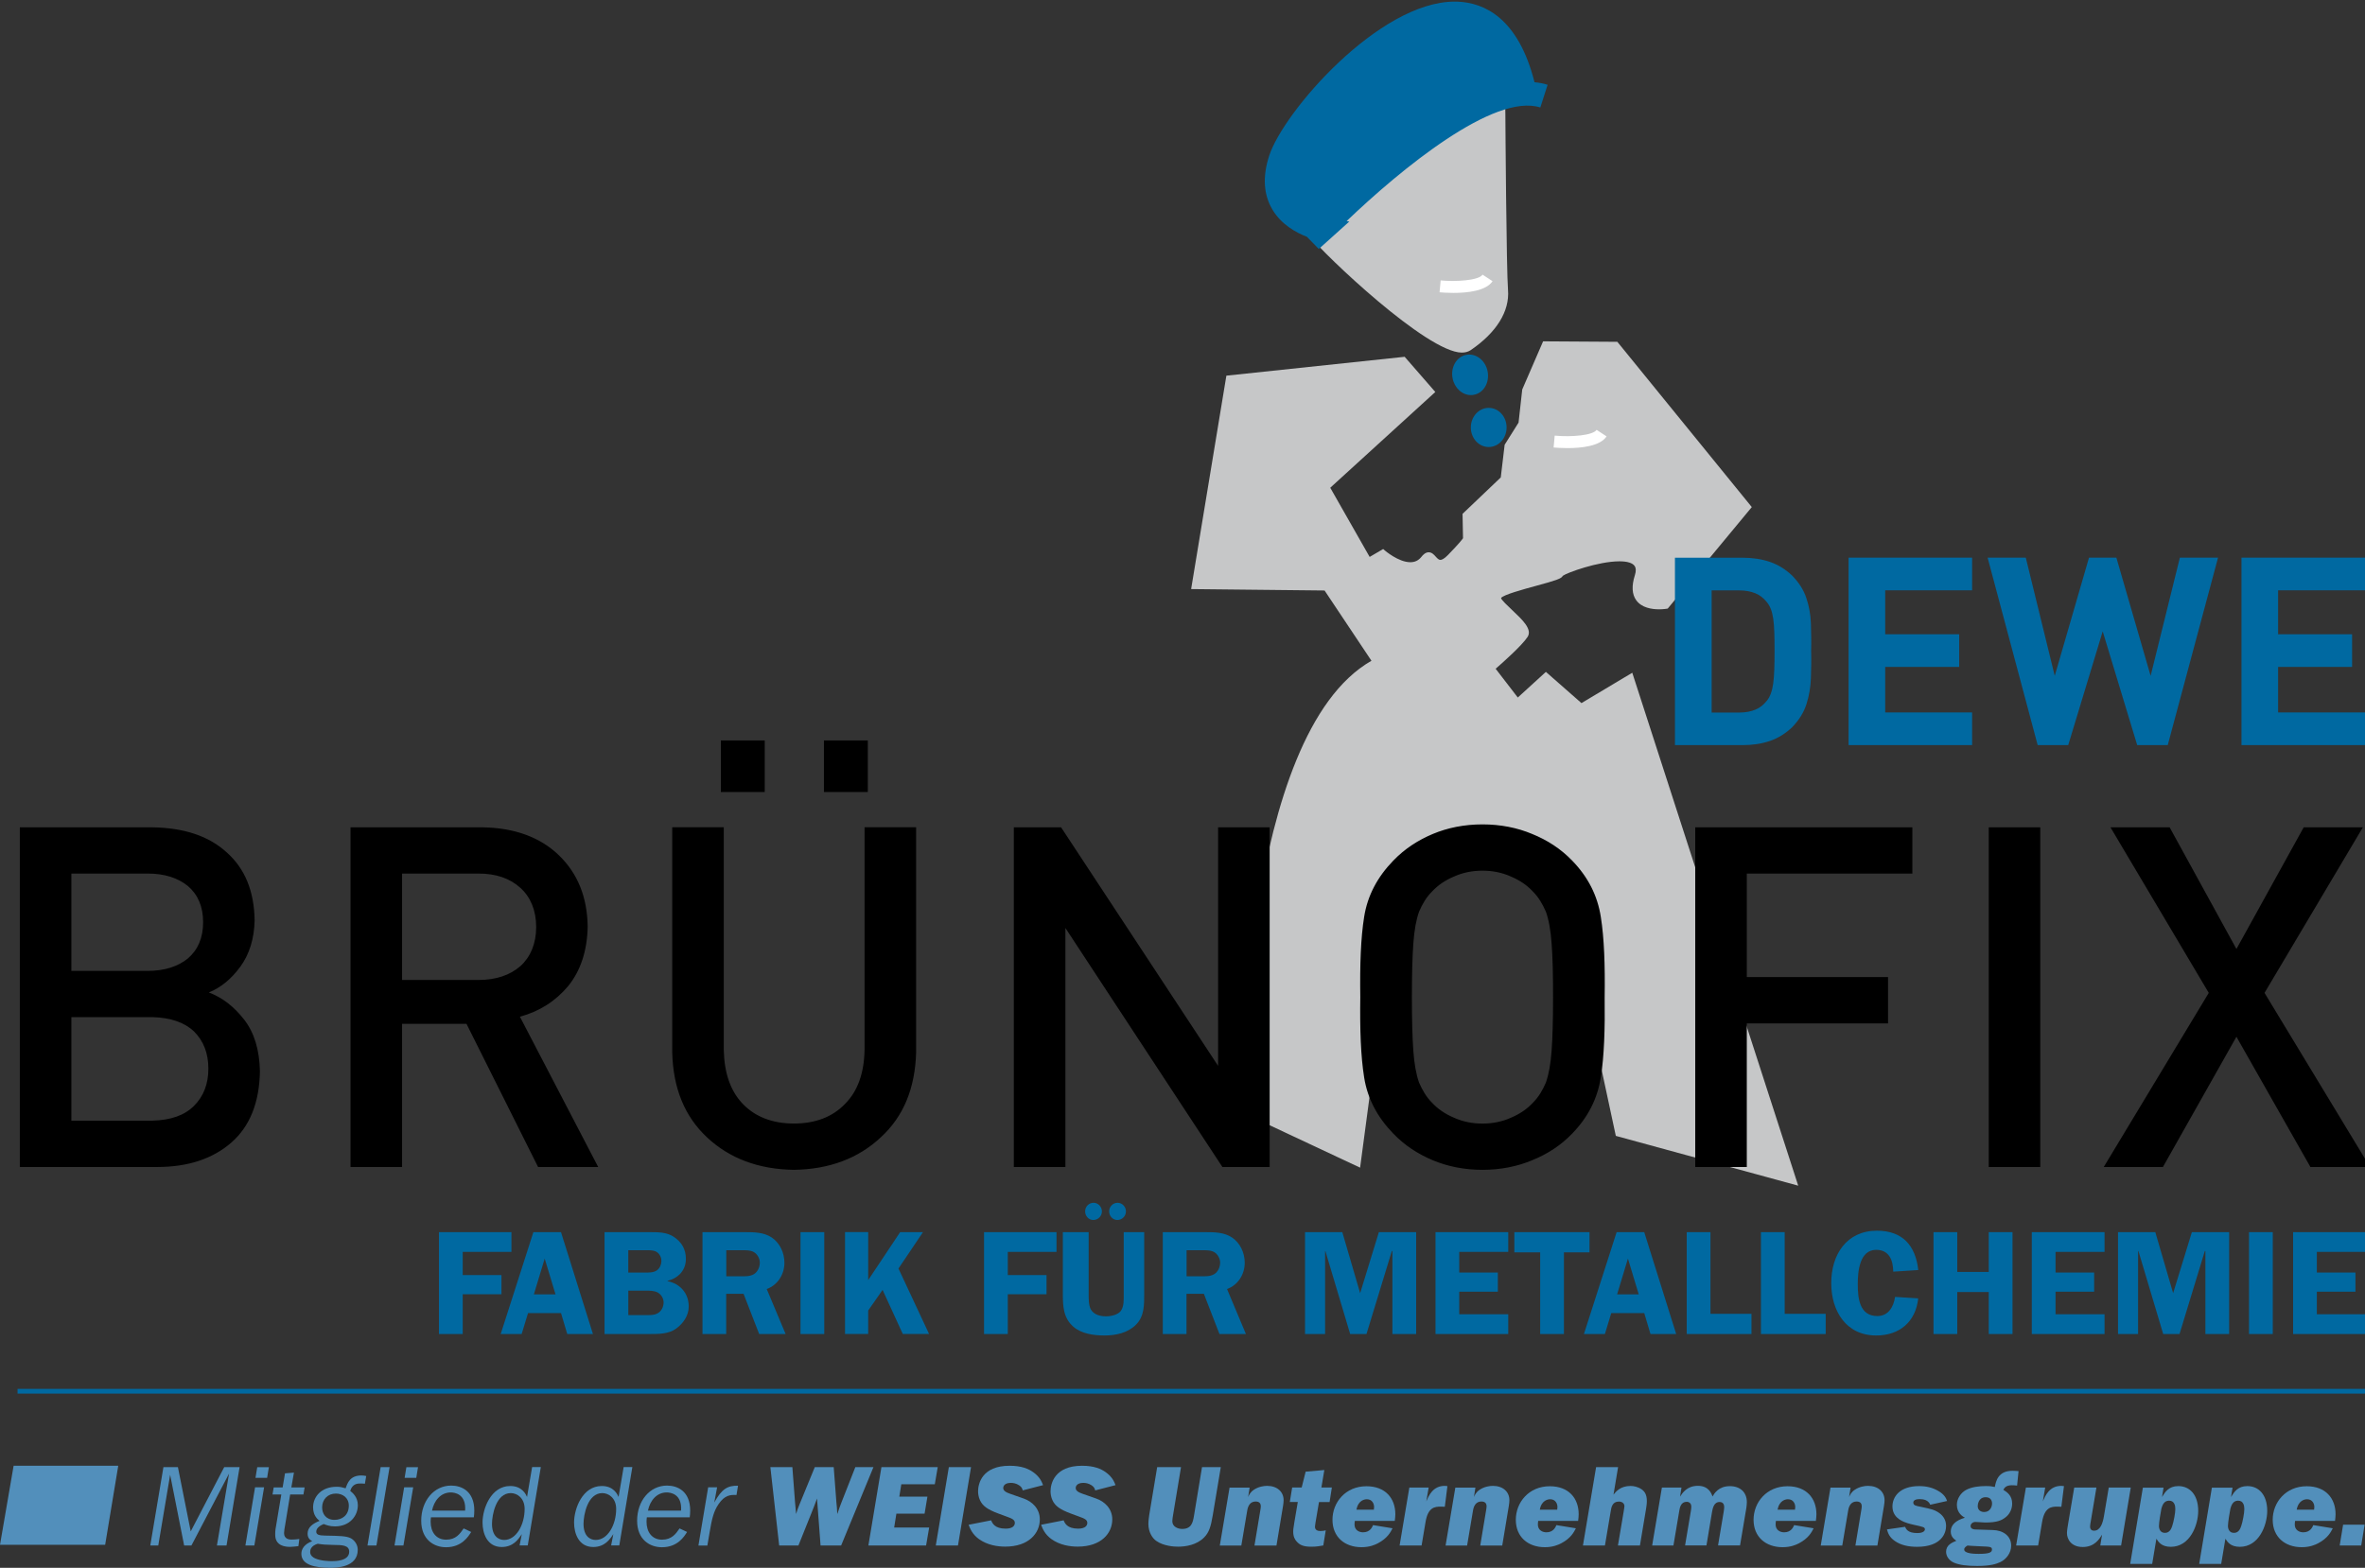 <?xml version="1.0" encoding="UTF-8"?> <!-- Generator: Adobe Illustrator 24.2.3, SVG Export Plug-In . SVG Version: 6.00 Build 0) --> <svg xmlns="http://www.w3.org/2000/svg" xmlns:xlink="http://www.w3.org/1999/xlink" version="1.1" id="_x34_c_bruenofix" x="0px" y="0px" viewBox="0 0 499.97 331.54" style="enable-background:new 0 0 499.97 331.54;" xml:space="preserve"><rect x="0" y="0" width="499.97" height="331.54" fill="#333333" stroke="none"/> <style type="text/css"> .st0{fill:#C6C7C8;} .st1{fill:#FFFFFF;} .st2{fill:#0069A1;} .st3{fill:none;stroke:#FFFFFF;stroke-width:0.925;stroke-linejoin:bevel;stroke-miterlimit:3.864;} .st4{fill:#528FBB;} </style> <path class="st0" d="M309.03,74.56L309.03,74.56c-7.32,0-29.14-20.73-32.09-24.59l-0.59-0.43l0.15-0.48l-0.15-0.51l0.8-0.55 l0.01,0.02c4.79-4.4,35.61-25.87,35.91-25.87l5.15,0.72l0.02,1.27c0,1.32,0.23,33.31,0.56,37.16c0.37,4.51-2.43,9.03-7.89,12.74 C310.38,74.39,309.76,74.56,309.03,74.56z"></path> <path class="st1" d="M307.26,61.94c-1.35,0-2.45-0.09-2.93-0.13l0.23-2.51c3.19,0.3,8.04,0.03,8.86-1.22l2.11,1.38 C314.17,61.54,310.15,61.94,307.26,61.94z"></path> <path class="st2" d="M310.94,90.39c0-2.28,1.69-4.14,3.78-4.14c2.09,0,3.78,1.85,3.78,4.14c0,2.29-1.69,4.14-3.78,4.14 C312.63,94.53,310.94,92.68,310.94,90.39"></path> <path class="st2" d="M278.8,52.65l-2.52-2.58c-2.29-0.88-5.36-2.57-7.23-5.66c-1.94-3.19-2.18-7.05-0.74-11.48 c3.06-9.37,23.27-32.59,39.22-32.59c0.2,0,0.41,0,0.61,0.01c5.52,0.21,12.81,3.34,16.26,17.04c0.96,0.08,1.88,0.26,2.77,0.54 l-1.54,4.8c-9.78-3.13-29.46,13.03-40.95,24.02l0.57,0.1L278.8,52.65z"></path> <path class="st3" d="M332.54,95.59c0,0,8.35,0.78,10.03-1.79"></path> <path class="st0" d="M380.15,250.73l-38.56-10.53l-0.08-0.37l-12.76-59.51l-20.01-3.44l-12.94,7.92l-8.27,62.12l-25.07-11.76l0-0.4 c-0.01-3.25,0.03-79.35,27.47-95.03l-9.91-14.86l-28.21-0.3l7.45-45.13l37.69-3.99l6.48,7.44l-22.21,20.25l8.33,14.63l2.86-1.67 l0.34,0.3c0.03,0.02,2.89,2.49,5.4,2.49c0.97,0,1.73-0.37,2.34-1.13c0.33-0.42,0.85-0.97,1.54-0.97c0.66,0,1.1,0.48,1.48,0.91 c0.38,0.42,0.66,0.7,0.99,0.7c0.27,0,0.77-0.18,1.6-1.03c2.45-2.52,3.05-3.34,3.19-3.56l-0.1-5.15l8.08-7.7l0.82-6.91l2.94-4.68 l0.78-7.01l4.41-10.18l15.69,0.1l0.19,0.23l28.24,34.72l-17.77,21.46l-0.23,0.04c-0.03,0-0.69,0.12-1.6,0.12 c-1.57,0-3.67-0.33-4.82-1.9c-0.92-1.26-1.02-3.04-0.3-5.31c0.28-0.88,0.25-1.55-0.08-1.99c-0.45-0.62-1.55-0.95-3.18-0.95 c-4.49,0-11.12,2.42-11.97,3.06c-0.29,0.61-1.49,0.99-5.64,2.12c-2.61,0.71-6.97,1.9-7.42,2.58c0.03,0.37,1.45,1.7,2.39,2.59 c2.09,1.97,4.26,4.01,3.23,5.62c-1.15,1.8-5.36,5.53-6.76,6.75l4.68,6.08l5.94-5.42l7.52,6.6l10.74-6.42L380.15,250.73z"></path> <path class="st2" d="M382.83,143.43c-0.06,1.95-0.39,3.73-0.95,5.51c-0.56,1.73-1.56,3.34-3.01,4.84c-1.34,1.28-2.89,2.28-4.68,2.9 c-1.78,0.61-3.73,0.89-5.79,0.89h-14.31v-39.63h14.31c2.06,0,4.01,0.28,5.79,0.89c1.78,0.61,3.34,1.62,4.68,2.89 c1.45,1.5,2.45,3.06,3.01,4.79c0.56,1.67,0.89,3.45,0.95,5.29c0.05,1.89,0.11,3.79,0.05,5.79 C382.94,139.58,382.89,141.53,382.83,143.43z M374.87,130.85c-0.22-1.56-0.67-2.73-1.39-3.56c-0.67-0.83-1.45-1.45-2.39-1.83 c-0.95-0.39-2.06-0.61-3.4-0.61h-5.84v25.83h5.84c1.34,0,2.45-0.22,3.4-0.61c0.95-0.39,1.72-1,2.39-1.84 c0.72-0.83,1.17-2.12,1.39-3.73c0.22-1.61,0.28-3.95,0.28-6.9S375.1,132.4,374.87,130.85z M390.8,157.56v-39.63h26.11v6.9h-18.37 v9.3h15.64v6.9h-15.64v9.63h18.37v6.9H390.8z M458.27,157.56h-6.46l-7.29-24.05l-7.29,24.05h-6.46l-10.58-39.63h8.07l6.12,24.99 l7.24-24.99h5.79l7.24,24.99l6.18-24.99h8.07L458.27,157.56z M473.86,157.56v-39.63h26.11v6.9H481.6v9.3h15.64v6.9H481.6v9.63h18.37 v6.9H473.86z"></path> <path d="M48.89,241.63c-3.94,3.43-9.18,5.15-15.64,5.15H4.19v-71.83h27.95c6.76,0.1,12.01,1.82,15.84,5.35 c3.83,3.43,5.75,8.17,5.85,14.33c-0.1,3.94-1.11,7.16-3.02,9.79c-1.92,2.62-4.14,4.44-6.66,5.45c2.93,1.11,5.35,3.03,7.47,5.75 c2.12,2.72,3.23,6.36,3.33,10.9C54.84,233.16,52.82,238.2,48.89,241.63z M39.71,187.35c-2.12-1.71-4.94-2.62-8.48-2.62H15.09v20.58 h16.14c3.53,0,6.36-0.91,8.48-2.62c2.12-1.82,3.23-4.34,3.23-7.67C42.94,191.69,41.83,189.17,39.71,187.35z M41.02,218.12 c-2.02-1.92-4.94-2.92-8.78-3.03H15.09v21.89h17.15c3.83-0.1,6.76-1.11,8.78-3.13c2.02-2.02,3.03-4.64,3.03-7.87 S43.04,220.14,41.02,218.12z M113.75,246.78l-15.13-30.27H85v30.27H74.1v-71.83h27.85c6.86,0.1,12.31,2.12,16.24,5.95 c3.94,3.83,5.95,8.78,6.05,15.03c-0.1,5.14-1.51,9.38-4.14,12.61c-2.62,3.13-6.05,5.35-10.19,6.46l16.55,31.78H113.75z M110.02,187.76c-2.22-2.02-5.14-3.03-8.88-3.03H85v22.5h16.14c3.73,0,6.66-1.01,8.88-2.93c2.12-1.92,3.33-4.74,3.33-8.27 C113.35,192.5,112.14,189.67,110.02,187.76z M186.19,240.52c-4.74,4.44-10.9,6.76-18.36,6.86c-7.47-0.1-13.62-2.42-18.36-6.86 c-4.74-4.44-7.17-10.39-7.36-17.96v-47.62h10.9v47.11c0.1,4.84,1.41,8.68,4.03,11.4c2.62,2.72,6.26,4.14,10.8,4.14 c4.54,0,8.17-1.41,10.79-4.14c2.72-2.72,4.04-6.56,4.14-11.4v-47.11h10.9v47.62C193.45,230.13,191.03,236.08,186.19,240.52z M152.39,167.48v-10.9h9.28v10.9H152.39z M174.18,167.48v-10.9h9.28v10.9H174.18z M258.42,246.78l-33.19-50.54v50.54h-10.9v-71.83 h9.99l33.19,50.44v-50.44h10.9v71.83H258.42z M338.42,227.81c-0.71,4.54-2.72,8.47-6.05,11.9c-2.42,2.52-5.25,4.34-8.48,5.65 c-3.13,1.31-6.66,2.02-10.49,2.02c-3.83,0-7.36-0.71-10.49-2.02c-3.13-1.31-5.95-3.13-8.37-5.65c-3.33-3.43-5.45-7.36-6.16-11.9 c-0.71-4.44-0.91-10.19-0.81-16.95c-0.1-6.76,0.1-12.51,0.81-16.95c0.71-4.54,2.83-8.48,6.16-11.91c2.42-2.52,5.25-4.34,8.37-5.65 c3.13-1.31,6.66-2.02,10.49-2.02c3.83,0,7.37,0.71,10.49,2.02c3.23,1.31,6.05,3.13,8.48,5.65c3.33,3.43,5.35,7.37,6.05,11.91 c0.71,4.44,0.91,10.19,0.81,16.95C339.32,217.62,339.12,223.37,338.42,227.81z M328.02,199.56c-0.2-2.83-0.6-5.05-1.21-6.76 c-0.71-1.61-1.52-3.03-2.72-4.24c-1.31-1.41-2.82-2.42-4.74-3.23c-1.82-0.81-3.83-1.21-5.95-1.21c-2.12,0-4.13,0.4-5.95,1.21 c-1.92,0.81-3.43,1.82-4.74,3.23c-1.21,1.21-2.02,2.62-2.72,4.24c-0.61,1.71-1.01,3.94-1.21,6.76c-0.2,2.72-0.3,6.56-0.3,11.3 c0,4.74,0.1,8.57,0.3,11.3c0.2,2.82,0.6,5.04,1.21,6.76c0.71,1.61,1.51,3.03,2.72,4.24c1.31,1.41,2.82,2.42,4.74,3.23 c1.82,0.81,3.83,1.21,5.95,1.21c2.12,0,4.14-0.4,5.95-1.21c1.92-0.81,3.43-1.82,4.74-3.23c1.21-1.21,2.02-2.62,2.72-4.24 c0.6-1.71,1.01-3.93,1.21-6.76c0.2-2.73,0.3-6.56,0.3-11.3C328.33,206.12,328.23,202.29,328.02,199.56z M369.28,184.73v21.89h29.86 v9.79h-29.86v30.37h-10.9v-71.83h45.9v9.79H369.28z M420.43,246.78v-71.83h10.89v71.83H420.43z M488.43,246.78l-15.64-27.54 l-15.54,27.54h-12.51l22.2-36.82l-20.78-35.01h12.51l14.12,25.73l14.22-25.73h12.51l-20.79,35.01l22.3,36.82H488.43z"></path> <path class="st1" d="M331.37,94.76c-1.35,0-2.45-0.09-2.93-0.13l0.23-2.51c3.67,0.34,8.1-0.07,8.86-1.22l2.11,1.38 C338.28,94.36,334.27,94.76,331.37,94.76z"></path> <path class="st2" d="M310.97,83.55c-1.85,0-3.49-1.5-3.89-3.56c-0.22-1.11-0.04-2.23,0.48-3.16c0.54-0.96,1.4-1.59,2.41-1.79 c2.08-0.4,4.08,1.2,4.52,3.5c0.24,1.21,0,2.46-0.64,3.42c-0.54,0.81-1.34,1.35-2.25,1.52C311.4,83.53,311.19,83.55,310.97,83.55z"></path> <g> <path class="st2" d="M97.82,264.74v4.9h8.19v4.05h-8.19v8.41H92.8v-21.54h15.32v4.17H97.82z"></path> <path class="st2" d="M125.35,282.1h-5.43l-1.32-4.43h-6.97l-1.35,4.43h-4.43l6.91-21.54h5.84L125.35,282.1z M117.44,273.72 l-2.29-7.57l-2.29,7.57H117.44z"></path> <path class="st2" d="M137.43,260.56c1.7,0,3.45,0,4.93,0.94c1.73,1.1,2.64,2.67,2.64,4.71c0,2.45-1.63,4.08-3.89,4.65v0.06 c2.67,0.53,4.49,2.57,4.49,5.37c0,1.88-1.13,3.55-2.64,4.65c-1.57,1.16-3.67,1.16-5.52,1.16h-9.64v-21.54H137.43z M132.82,269.1 h3.42c0.88,0,1.92,0.06,2.67-0.5c0.6-0.44,0.91-1.22,0.91-1.95c0-0.79-0.38-1.54-1.07-1.95c-0.72-0.41-2.04-0.31-2.89-0.31h-3.04 V269.1z M132.82,278.11h3.48c0.91,0,2.07,0.06,2.86-0.47c0.72-0.47,1.13-1.35,1.13-2.23c0-0.82-0.5-1.66-1.22-2.07 c-0.72-0.41-1.73-0.41-2.54-0.41h-3.7V278.11z"></path> <path class="st2" d="M153.53,282.1h-5.02v-21.54h9.07c1.91,0,3.86,0.03,5.52,1.1c1.76,1.16,2.73,3.26,2.73,5.37 c0,2.45-1.41,4.71-3.74,5.56l3.99,9.51h-5.59l-3.3-8.51h-3.67V282.1z M153.53,269.89h2.76c1.04,0,2.17,0.09,3.08-0.44 c0.82-0.5,1.26-1.51,1.26-2.45c0-0.85-0.5-1.76-1.22-2.2c-0.85-0.53-2.29-0.41-3.23-0.41h-2.64V269.89z"></path> <path class="st2" d="M174.25,282.1h-5.02v-21.54h5.02V282.1z"></path> <path class="st2" d="M183.54,270.7l6.75-10.14h4.83l-5.18,7.69l6.47,13.84h-5.56l-4.27-9.32l-3.04,4.36v4.96h-4.9v-21.54h4.9V270.7 z"></path> <path class="st2" d="M213.05,264.74v4.9h8.19v4.05h-8.19v8.41h-5.02v-21.54h15.32v4.17H213.05z"></path> <path class="st2" d="M241.89,273.59c0,2.35,0.03,4.8-1.76,6.56c-1.73,1.73-4.27,2.26-6.62,2.26c-2.26,0-4.87-0.35-6.59-1.85 c-2.13-1.85-2.23-4.33-2.23-6.97v-13.03h5.46v13.03c0,1-0.03,2.45,0.47,3.33c0.66,1.13,2.01,1.44,3.23,1.44 c1,0,2.48-0.31,3.11-1.16c0.69-0.97,0.6-2.48,0.6-3.61v-13.03h4.33V273.59z M229.4,256.17c0-1,0.78-1.82,1.79-1.82 c0.97,0,1.76,0.85,1.76,1.82c0,1-0.82,1.82-1.82,1.82C230.12,257.99,229.4,257.11,229.4,256.17z M234.48,256.17 c0-1,0.79-1.82,1.79-1.82c0.97,0,1.76,0.85,1.76,1.82c0,1-0.82,1.82-1.82,1.82C235.21,257.99,234.48,257.11,234.48,256.17z"></path> <path class="st2" d="M250.84,282.1h-5.02v-21.54h9.07c1.91,0,3.86,0.03,5.52,1.1c1.76,1.16,2.73,3.26,2.73,5.37 c0,2.45-1.41,4.71-3.74,5.56l3.99,9.51h-5.59l-3.3-8.51h-3.67V282.1z M250.84,269.89h2.76c1.04,0,2.17,0.09,3.08-0.44 c0.82-0.5,1.26-1.51,1.26-2.45c0-0.85-0.5-1.76-1.22-2.2c-0.85-0.53-2.29-0.41-3.23-0.41h-2.64V269.89z"></path> <path class="st2" d="M288.88,282.1h-3.45l-5.24-17.55h-0.06v17.55h-4.24v-21.54h7.88l3.77,12.9l3.96-12.9h7.88v21.54h-5.02v-17.55 h-0.12L288.88,282.1z"></path> <path class="st2" d="M308.49,264.74v4.36h8.16v4.05h-8.16v4.77h10.36v4.18h-15.38v-21.54h15.38v4.17H308.49z"></path> <path class="st2" d="M336.02,264.83h-5.4v17.27h-5.02v-17.27h-5.46v-4.27h15.89V264.83z"></path> <path class="st2" d="M354.35,282.1h-5.43l-1.32-4.43h-6.97l-1.35,4.43h-4.43l6.91-21.54h5.84L354.35,282.1z M346.44,273.72 l-2.29-7.57l-2.29,7.57H346.44z"></path> <path class="st2" d="M370.27,277.83v4.27h-13.69v-21.54h5.02v17.27H370.27z"></path> <path class="st2" d="M385.96,277.83v4.27h-13.69v-21.54h5.02v17.27H385.96z"></path> <path class="st2" d="M400.24,268.91c-0.03-2.39-0.85-4.61-3.61-4.61c-3.55,0-3.89,4.65-3.89,7.25c0,2.95,0.34,6.75,4.14,6.75 c2.35,0,3.45-1.98,3.74-4.05l4.9,0.31c-0.53,4.93-3.92,7.85-8.88,7.85c-6.4,0-9.51-5.21-9.51-11.08c0-5.96,3.2-11.08,9.67-11.08 c5.4,0,8.16,3.14,8.73,8.32L400.24,268.91z"></path> <path class="st2" d="M425.45,282.1h-5.02v-8.88h-6.66v8.88h-5.02v-21.54h5.02v8.41h6.66v-8.41h5.02V282.1z"></path> <path class="st2" d="M434.55,264.74v4.36h8.16v4.05h-8.16v4.77h10.36v4.18h-15.38v-21.54h15.38v4.17H434.55z"></path> <path class="st2" d="M460.76,282.1h-3.45l-5.24-17.55H452v17.55h-4.24v-21.54h7.88l3.77,12.9l3.96-12.9h7.88v21.54h-5.02v-17.55 h-0.12L460.76,282.1z"></path> <path class="st2" d="M480.47,282.1h-5.02v-21.54h5.02V282.1z"></path> <path class="st2" d="M489.79,264.74v4.36h8.16v4.05h-8.16v4.77h10.36v4.18h-15.38v-21.54h15.38v4.17H489.79z"></path> </g> <g> <path class="st4" d="M45.86,326.82l2.56-15.2l-7.95,15.2h-1.54l-2.96-14.95l-2.51,14.95h-1.69l2.78-16.57h3.06l2.71,13.59 l7.08-13.59h3.25l-2.76,16.57H45.86z"></path> <path class="st4" d="M51.88,326.82l2.04-12.3h1.91l-2.06,12.3H51.88z M54.01,312.52l0.37-2.26h2.46l-0.37,2.26H54.01z"></path> <path class="st4" d="M60.25,322.68c-0.05,0.17-0.2,1.14-0.2,1.52c0,1.29,1.14,1.37,1.57,1.37c0.5,0,0.84-0.03,1.66-0.12l-0.2,1.51 c-0.62,0.08-1.47,0.15-1.79,0.15c-0.47,0-1.27-0.05-1.94-0.4c-1.17-0.62-1.17-1.79-1.17-2.31c0-0.7,0.07-1.19,0.32-2.56l0.97-5.81 h-1.86l0.25-1.49h1.89l0.5-2.98l1.89-0.15l-0.55,3.13h2.81l-0.25,1.49h-2.81L60.25,322.68z"></path> <path class="st4" d="M77.14,313.76c-0.47-0.05-0.7-0.05-0.99-0.05c-0.47,0-1.66,0-2.11,1.57c0.47,0.37,1.61,1.29,1.61,3.03 c0,2.14-1.61,4.47-4.84,4.47c-1.14,0-1.86-0.3-2.38-0.5c-0.5,0.22-1.57,0.72-1.57,1.61c0,0.65,0.57,0.82,1.96,0.84 c3.01,0.05,4.42,0.08,5.37,0.57c0.87,0.5,1.44,1.42,1.44,2.43c0,3.8-4.67,3.8-5.86,3.8c-3.23,0-6.06-0.62-6.06-2.96 c0-1.02,0.65-2.06,2.29-2.66c-0.4-0.25-0.97-0.6-0.97-1.59c0-1.39,1.12-2.14,2.53-2.71c-0.37-0.3-1.37-1.07-1.37-2.86 c0-2.24,1.74-4.35,4.97-4.35c0.75,0,1.12,0.1,1.91,0.32c0.4-1.14,0.94-2.71,3.33-2.71c0.42,0,0.72,0.05,1.02,0.12L77.14,313.76z M65.57,328.17c0,0.79,0.62,1.19,1.07,1.39c1.19,0.52,2.83,0.57,3.53,0.57c0.67,0,3.65,0,3.65-1.99c0-1.42-1.52-1.42-3.35-1.44 c-1.64-0.03-2.26-0.08-3.3-0.25C65.76,326.87,65.57,327.72,65.57,328.17z M71.01,315.84c-1.71,0-2.91,1.22-2.91,2.93 c0,1.34,0.79,2.63,2.63,2.63c1.54,0,3.01-0.94,3.01-3.01C73.74,316.74,72.47,315.84,71.01,315.84z"></path> <path class="st4" d="M79.58,326.82h-1.89l2.78-16.57h1.89L79.58,326.82z"></path> <path class="st4" d="M83.4,326.82l2.04-12.3h1.91l-2.06,12.3H83.4z M85.54,312.52l0.37-2.26h2.46L88,312.52H85.54z"></path> <path class="st4" d="M91.11,320.84c-0.05,0.37-0.07,0.62-0.07,0.97c0,2.14,1.14,3.78,3.28,3.78c2.04,0,2.91-1.22,3.7-2.38 l1.59,0.75c-0.6,0.97-1.99,3.23-5.32,3.23c-2.53,0-5.24-1.59-5.24-5.61c0-4.17,2.66-7.43,6.33-7.43c2.16,0,4.89,1.14,4.89,5.29 c0,0.6-0.05,0.99-0.1,1.42H91.11z M98.33,319.45c0.25-3.55-2.26-3.85-3.03-3.85c-2.14,0-3.55,1.76-3.97,3.85H98.33z"></path> <path class="st4" d="M109.84,326.82l0.47-2.41c-0.7,1.07-1.79,2.73-4.25,2.73c-3.06,0-4.05-2.86-4.05-5.17 c0-2.91,1.76-7.73,5.86-7.73c2.51,0,3.3,1.76,3.55,2.31l1.07-6.31h1.84l-2.76,16.57H109.84z M107.98,315.74 c-3.11,0-3.97,4.6-3.97,6.51c0,2.56,1.34,3.4,2.58,3.4c2.56,0,4.32-3.23,4.32-6.56C110.91,316.74,109.27,315.74,107.98,315.74z"></path> <path class="st4" d="M129.19,326.82l0.47-2.41c-0.7,1.07-1.79,2.73-4.25,2.73c-3.06,0-4.05-2.86-4.05-5.17 c0-2.91,1.76-7.73,5.86-7.73c2.51,0,3.3,1.76,3.55,2.31l1.07-6.31h1.84l-2.76,16.57H129.19z M127.33,315.74 c-3.11,0-3.97,4.6-3.97,6.51c0,2.56,1.34,3.4,2.58,3.4c2.56,0,4.32-3.23,4.32-6.56C130.26,316.74,128.62,315.74,127.33,315.74z"></path> <path class="st4" d="M136.75,320.84c-0.05,0.37-0.07,0.62-0.07,0.97c0,2.14,1.14,3.78,3.28,3.78c2.04,0,2.91-1.22,3.7-2.38 l1.59,0.75c-0.6,0.97-1.99,3.23-5.32,3.23c-2.53,0-5.24-1.59-5.24-5.61c0-4.17,2.66-7.43,6.33-7.43c2.16,0,4.89,1.14,4.89,5.29 c0,0.6-0.05,0.99-0.1,1.42H136.75z M143.98,319.45c0.25-3.55-2.26-3.85-3.03-3.85c-2.14,0-3.55,1.76-3.97,3.85H143.98z"></path> <path class="st4" d="M147.65,326.82l2.06-12.3h1.89l-0.6,3.21c1.59-2.91,2.86-3.6,5.02-3.55l-0.32,1.96 c-1.19-0.05-2.46-0.05-3.8,1.94c-0.99,1.47-1.39,2.96-1.89,5.99l-0.47,2.76H147.65z"></path> </g> <g> <path class="st4" d="M177.82,326.82h-4.35l-0.75-9.94c-0.2,0.55-0.89,2.43-1.17,3.06l-2.76,6.88h-4.07l-1.86-16.57h4.65l0.57,7.5 c0.05,0.37,0.17,2.06,0.22,2.41c0.32-1.02,0.35-1.12,0.67-1.91l3.28-8h4l0.57,7.5c0.1,0.89,0.1,0.99,0.15,1.84 c0,0.2,0.02,0.5,0.05,0.57c0.45-1.37,0.5-1.52,0.99-2.76l2.81-7.15h3.83L177.82,326.82z"></path> <path class="st4" d="M195.78,326.82h-12.2l2.76-16.57h11.9l-0.62,3.63h-7.08l-0.42,2.61h5.94l-0.6,3.6h-5.96l-0.47,2.93h7.4 L195.78,326.82z"></path> <path class="st4" d="M202.52,326.82h-4.69l2.76-16.57h4.69L202.52,326.82z"></path> <path class="st4" d="M216.21,315.17c-0.1-0.37-0.2-0.7-0.75-1.07c-0.67-0.45-1.34-0.52-1.76-0.52c-1.34,0-1.61,0.7-1.61,1.09 c0,0.57,0.57,0.92,1.52,1.24l2.83,0.99c1.74,0.62,3.38,2.11,3.38,4.4c0,2.91-2.31,5.76-7.3,5.76c-1.61,0-3.78-0.3-5.59-1.61 c-1.39-1.02-1.84-2.19-2.16-3.01l4.77-0.94c0.22,0.57,0.72,1.76,3.06,1.76c1.54,0,1.94-0.67,1.94-1.22c0-0.65-0.57-0.92-1.76-1.34 l-1.76-0.65c-2.24-0.84-3.28-1.57-3.85-2.81c-0.32-0.7-0.4-1.39-0.4-1.89c0-1.59,0.84-5.39,6.66-5.39c2.58,0,4.02,0.67,4.97,1.34 c1.47,1.04,1.84,2.09,2.11,2.76L216.21,315.17z"></path> <path class="st4" d="M231.53,315.17c-0.1-0.37-0.2-0.7-0.75-1.07c-0.67-0.45-1.34-0.52-1.76-0.52c-1.34,0-1.61,0.7-1.61,1.09 c0,0.57,0.57,0.92,1.52,1.24l2.83,0.99c1.74,0.62,3.38,2.11,3.38,4.4c0,2.91-2.31,5.76-7.3,5.76c-1.61,0-3.78-0.3-5.59-1.61 c-1.39-1.02-1.84-2.19-2.16-3.01l4.77-0.94c0.22,0.57,0.72,1.76,3.06,1.76c1.54,0,1.94-0.67,1.94-1.22c0-0.65-0.57-0.92-1.76-1.34 l-1.76-0.65c-2.24-0.84-3.28-1.57-3.85-2.81c-0.32-0.7-0.4-1.39-0.4-1.89c0-1.59,0.84-5.39,6.66-5.39c2.58,0,4.02,0.67,4.97,1.34 c1.47,1.04,1.84,2.09,2.11,2.76L231.53,315.17z"></path> </g> <g> <path class="st4" d="M256.38,320.44c-0.4,2.36-0.77,3.6-1.79,4.64c-1.61,1.67-4,1.99-5.56,1.99c-0.82,0-3.06-0.12-4.62-1.24 c-0.7-0.5-1.64-1.71-1.64-3.6c0-0.32,0.05-1.02,0.17-1.79l1.69-10.19h5.04l-1.69,10.19c-0.02,0.12-0.15,0.84-0.15,1.24 c0,1.17,1.17,1.64,2.09,1.64c2.01,0,2.26-1.47,2.48-2.71l1.71-10.36h3.97L256.38,320.44z"></path> <path class="st4" d="M264.18,314.58l-0.32,1.99c0.2-0.45,0.47-1.04,1.22-1.54c0.97-0.65,2.09-0.82,2.78-0.82 c2.16,0,3.5,1.27,3.5,3.01c0,0.25-0.03,0.75-0.12,1.24l-1.39,8.37h-4.65l1.22-7.35c0.05-0.25,0.12-0.7,0.12-0.94 c0-0.45-0.17-1.02-1.09-1.02c-1.09,0-1.62,0.82-1.79,1.96l-1.24,7.35h-4.55l2.06-12.25H264.18z"></path> <path class="st4" d="M281.08,317.63h-2.24l-0.75,4.42c-0.03,0.27-0.1,0.65-0.1,0.82c0,0.75,0.67,0.89,1.14,0.89 c0.47,0,0.84-0.07,1.14-0.15l-0.52,3.2c-0.67,0.12-1.39,0.27-2.53,0.27c-1.84,0-2.53-0.45-3.13-1.14c-0.37-0.42-0.7-0.99-0.7-2.11 c0-0.22,0-0.47,0.22-1.79l0.75-4.42h-1.69l0.5-3.06h2.01l0.84-3.35l3.95-0.35l-0.62,3.7h2.21L281.08,317.63z"></path> <path class="st4" d="M286.42,321.61c-0.02,0.17-0.07,0.52-0.07,0.75c0,1.22,0.97,1.67,1.81,1.67c1.44,0,1.91-1.04,2.11-1.52 l4.12,0.67c-0.42,0.82-1.07,2.11-3.11,3.18c-0.62,0.32-1.74,0.82-3.45,0.82c-3.58,0-6.14-2.19-6.14-5.79c0-3.7,2.76-7.1,7.18-7.1 c3.97,0,6.11,2.51,6.11,5.94c0,0.55-0.07,0.94-0.12,1.39H286.42z M290.44,319.25c0.03-0.15,0.05-0.4,0.05-0.57 c0-0.65-0.37-1.64-1.54-1.64c-0.35,0-1.81,0.12-2.19,2.21H290.44z"></path> <path class="st4" d="M302.02,314.58l-0.5,2.93c0.5-1.19,1.39-3.3,3.9-3.3c0.15,0,0.27,0.02,0.57,0.05l-0.55,4.37 c-0.55-0.03-0.7-0.03-0.84-0.03c-1.27,0-2.71,0.12-3.23,3.23l-0.84,4.99h-4.65l2.06-12.25H302.02z"></path> <path class="st4" d="M311.91,314.58l-0.32,1.99c0.2-0.45,0.47-1.04,1.22-1.54c0.97-0.65,2.09-0.82,2.78-0.82 c2.16,0,3.5,1.27,3.5,3.01c0,0.25-0.03,0.75-0.12,1.24l-1.39,8.37h-4.65l1.22-7.35c0.05-0.25,0.12-0.7,0.12-0.94 c0-0.45-0.17-1.02-1.09-1.02c-1.09,0-1.62,0.82-1.79,1.96l-1.24,7.35h-4.55l2.06-12.25H311.91z"></path> <path class="st4" d="M325.18,321.61c-0.02,0.17-0.07,0.52-0.07,0.75c0,1.22,0.97,1.67,1.81,1.67c1.44,0,1.91-1.04,2.11-1.52 l4.12,0.67c-0.42,0.82-1.07,2.11-3.11,3.18c-0.62,0.32-1.74,0.82-3.45,0.82c-3.58,0-6.14-2.19-6.14-5.79c0-3.7,2.76-7.1,7.18-7.1 c3.97,0,6.11,2.51,6.11,5.94c0,0.55-0.07,0.94-0.12,1.39H325.18z M329.2,319.25c0.03-0.15,0.05-0.4,0.05-0.57 c0-0.65-0.37-1.64-1.54-1.64c-0.35,0-1.81,0.12-2.19,2.21H329.2z"></path> <path class="st4" d="M341.1,316.07c0.47-0.6,1.44-1.84,3.6-1.84c0.67,0,1.56,0.17,2.36,0.72c0.62,0.45,1.09,1.09,1.09,2.48 c0,0.62-0.12,1.37-0.17,1.66l-1.29,7.73h-4.65l1.22-7.23c0.03-0.2,0.15-0.92,0.15-1.07c0-0.62-0.5-0.99-1.19-0.99 c-1.37,0-1.59,1.24-1.71,2.06l-1.22,7.23h-4.65l2.78-16.57h4.65L341.1,316.07z"></path> <path class="st4" d="M355.47,314.58l-0.3,1.91c0.5-0.77,1.46-2.29,3.78-2.29c2.29,0,2.88,1.66,3.08,2.26 c0.4-0.67,1.29-2.19,3.68-2.19c2.16,0,3.58,1.29,3.58,3.38c0,0.42-0.07,0.92-0.1,1.19l-1.34,7.97h-4.65l1.22-7.28 c0.03-0.22,0.08-0.62,0.08-0.84c0-0.42-0.15-1.07-0.97-1.07c-1.24,0-1.46,1.37-1.61,2.16l-1.17,7.03h-4.52l1.22-7.25 c0.05-0.27,0.1-0.67,0.1-0.94c0-1.02-0.87-1.04-0.97-1.04c-1.24,0-1.47,1.22-1.59,1.99l-1.22,7.25h-4.5l2.06-12.25H355.47z"></path> <path class="st4" d="M375.44,321.61c-0.02,0.17-0.07,0.52-0.07,0.75c0,1.22,0.97,1.67,1.81,1.67c1.44,0,1.91-1.04,2.11-1.52 l4.12,0.67c-0.42,0.82-1.07,2.11-3.11,3.18c-0.62,0.32-1.74,0.82-3.45,0.82c-3.58,0-6.14-2.19-6.14-5.79c0-3.7,2.76-7.1,7.18-7.1 c3.97,0,6.11,2.51,6.11,5.94c0,0.55-0.07,0.94-0.12,1.39H375.44z M379.47,319.25c0.02-0.15,0.05-0.4,0.05-0.57 c0-0.65-0.37-1.64-1.54-1.64c-0.35,0-1.81,0.12-2.19,2.21H379.47z"></path> <path class="st4" d="M391.22,314.58l-0.32,1.99c0.2-0.45,0.47-1.04,1.22-1.54c0.97-0.65,2.09-0.82,2.78-0.82 c2.16,0,3.5,1.27,3.5,3.01c0,0.25-0.02,0.75-0.12,1.24l-1.39,8.37h-4.65l1.22-7.35c0.05-0.25,0.12-0.7,0.12-0.94 c0-0.45-0.17-1.02-1.09-1.02c-1.09,0-1.62,0.82-1.79,1.96l-1.24,7.35h-4.55l2.06-12.25H391.22z"></path> <path class="st4" d="M408.06,318.2c-0.4-0.97-1.37-1.19-2.29-1.19c-0.77,0-1.29,0.27-1.29,0.72c0,0.6,0.5,0.7,1.49,0.89 c2.38,0.5,2.88,0.65,3.6,1.07c1.19,0.7,1.84,1.69,1.84,3.01c0,1.42-0.89,4.4-6.14,4.4c-1.74,0-3.38-0.32-4.67-1.22 c-1.22-0.82-1.49-1.76-1.69-2.46l3.83-0.55c0.2,0.45,0.55,1.32,2.58,1.32c1.34,0,1.61-0.52,1.61-0.77c0-0.47-0.27-0.52-2.41-0.99 c-1.37-0.32-4.45-0.99-4.45-3.85c0-2.04,1.51-4.32,5.64-4.32c1.49,0,2.83,0.3,4.07,1.04c1.32,0.77,1.64,1.54,1.84,2.11 L408.06,318.2z"></path> <path class="st4" d="M426.42,314.15c-0.45-0.05-0.75-0.07-1.09-0.07c-1.27,0-1.61,0.57-1.81,0.97c0.82,0.52,1.86,1.22,1.86,2.91 c0,1.27-0.62,2.33-1.44,2.93c-0.79,0.62-1.76,1.07-4.27,1.07c-0.32,0-1.79-0.12-2.06-0.12c-0.62,0-1.02,0.45-1.02,0.87 c0,0.67,0.82,0.72,0.97,0.72l3.73,0.12c2.21,0.05,3.88,1.27,3.88,3.3c0,1.59-1.09,2.91-2.29,3.48c-0.87,0.4-2.09,0.82-4.89,0.82 c-2.16,0-3.75-0.2-4.92-0.7c-0.94-0.4-1.66-1.29-1.66-2.29c0-1.44,1.22-1.94,2.16-2.34c-0.5-0.37-1.17-0.87-1.17-1.96 c0-1.34,0.99-2.33,2.98-2.91c-0.42-0.25-1.69-0.97-1.69-2.73c0-1.34,0.87-2.56,1.91-3.13c1.22-0.67,2.83-0.84,4.22-0.84 c0.92,0,1.32,0.07,1.89,0.2c0.25-1.24,0.67-3.43,3.75-3.43c0.45,0,0.89,0.05,1.27,0.07L426.42,314.15z M418.82,327 c-2.16-0.1-2.38-0.12-2.88-0.17c-0.32,0.2-0.7,0.42-0.7,0.84c0,0.89,2.24,0.92,3.06,0.92c2.24,0,2.81-0.3,2.81-0.92 C421.11,327.1,420.71,327.07,418.82,327z M419.79,316.61c-1.59,0-1.69,1.64-1.69,1.89c0,0.89,0.7,1.24,1.37,1.24 c1.17,0,1.57-0.99,1.64-1.54C421.21,317.46,420.91,316.61,419.79,316.61z"></path> <path class="st4" d="M432.36,314.58l-0.5,2.93c0.5-1.19,1.39-3.3,3.9-3.3c0.15,0,0.27,0.02,0.57,0.05l-0.55,4.37 c-0.55-0.03-0.7-0.03-0.84-0.03c-1.27,0-2.71,0.12-3.23,3.23l-0.84,4.99h-4.65l2.06-12.25H432.36z"></path> <path class="st4" d="M448.41,326.82h-4.4l0.37-2.29c-0.55,0.89-1.56,2.61-4.07,2.61c-2.51,0-3.35-1.71-3.35-2.96 c0-0.52,0.2-1.69,0.25-1.96l1.29-7.65h4.69l-1.17,7.01c-0.08,0.4-0.17,0.97-0.17,1.19c0,0.22,0,0.92,0.84,0.92 c1.32,0,1.84-1.57,2.09-3.06l1.02-6.06h4.65L448.41,326.82z"></path> <path class="st4" d="M457.38,314.58l-0.32,1.99c0.65-1.07,1.42-2.31,3.45-2.31c2.43,0,4.2,1.86,4.2,5.24c0,3.06-1.76,7.6-5.79,7.6 c-1.96,0-2.61-1.02-3.05-1.71l-0.89,5.32h-4.65l2.68-16.12H457.38z M456.41,322.68c0,0.62,0.27,1.47,1.27,1.47 c0.97,0,1.34-0.84,1.54-1.47c0.3-0.87,0.65-2.71,0.65-3.55c0-0.67-0.15-1.79-1.32-1.79c-1.09,0-1.42,0.99-1.62,1.66 C456.79,319.72,456.41,321.93,456.41,322.68z"></path> <path class="st4" d="M471.97,314.58l-0.32,1.99c0.65-1.07,1.42-2.31,3.45-2.31c2.43,0,4.2,1.86,4.2,5.24c0,3.06-1.76,7.6-5.79,7.6 c-1.96,0-2.61-1.02-3.05-1.71l-0.89,5.32h-4.65l2.68-16.12H471.97z M471,322.68c0,0.62,0.27,1.47,1.27,1.47 c0.97,0,1.34-0.84,1.54-1.47c0.3-0.87,0.65-2.71,0.65-3.55c0-0.67-0.15-1.79-1.32-1.79c-1.09,0-1.42,0.99-1.62,1.66 C471.37,319.72,471,321.93,471,322.68z"></path> <path class="st4" d="M485.19,321.61c-0.02,0.17-0.07,0.52-0.07,0.75c0,1.22,0.97,1.67,1.81,1.67c1.44,0,1.91-1.04,2.11-1.52 l4.12,0.67c-0.42,0.82-1.07,2.11-3.11,3.18c-0.62,0.32-1.74,0.82-3.45,0.82c-3.58,0-6.14-2.19-6.14-5.79c0-3.7,2.76-7.1,7.18-7.1 c3.97,0,6.11,2.51,6.11,5.94c0,0.55-0.07,0.94-0.12,1.39H485.19z M489.21,319.25c0.03-0.15,0.05-0.4,0.05-0.57 c0-0.65-0.37-1.64-1.54-1.64c-0.35,0-1.81,0.12-2.19,2.21H489.21z"></path> <path class="st4" d="M499.17,326.82h-4.55l0.72-4.4h4.55L499.17,326.82z"></path> </g> <polygon class="st4" points="2.88,309.95 25,309.95 22.23,326.68 0,326.68 "></polygon> <rect x="3.71" y="293.7" class="st2" width="496.26" height="1"></rect> </svg> 